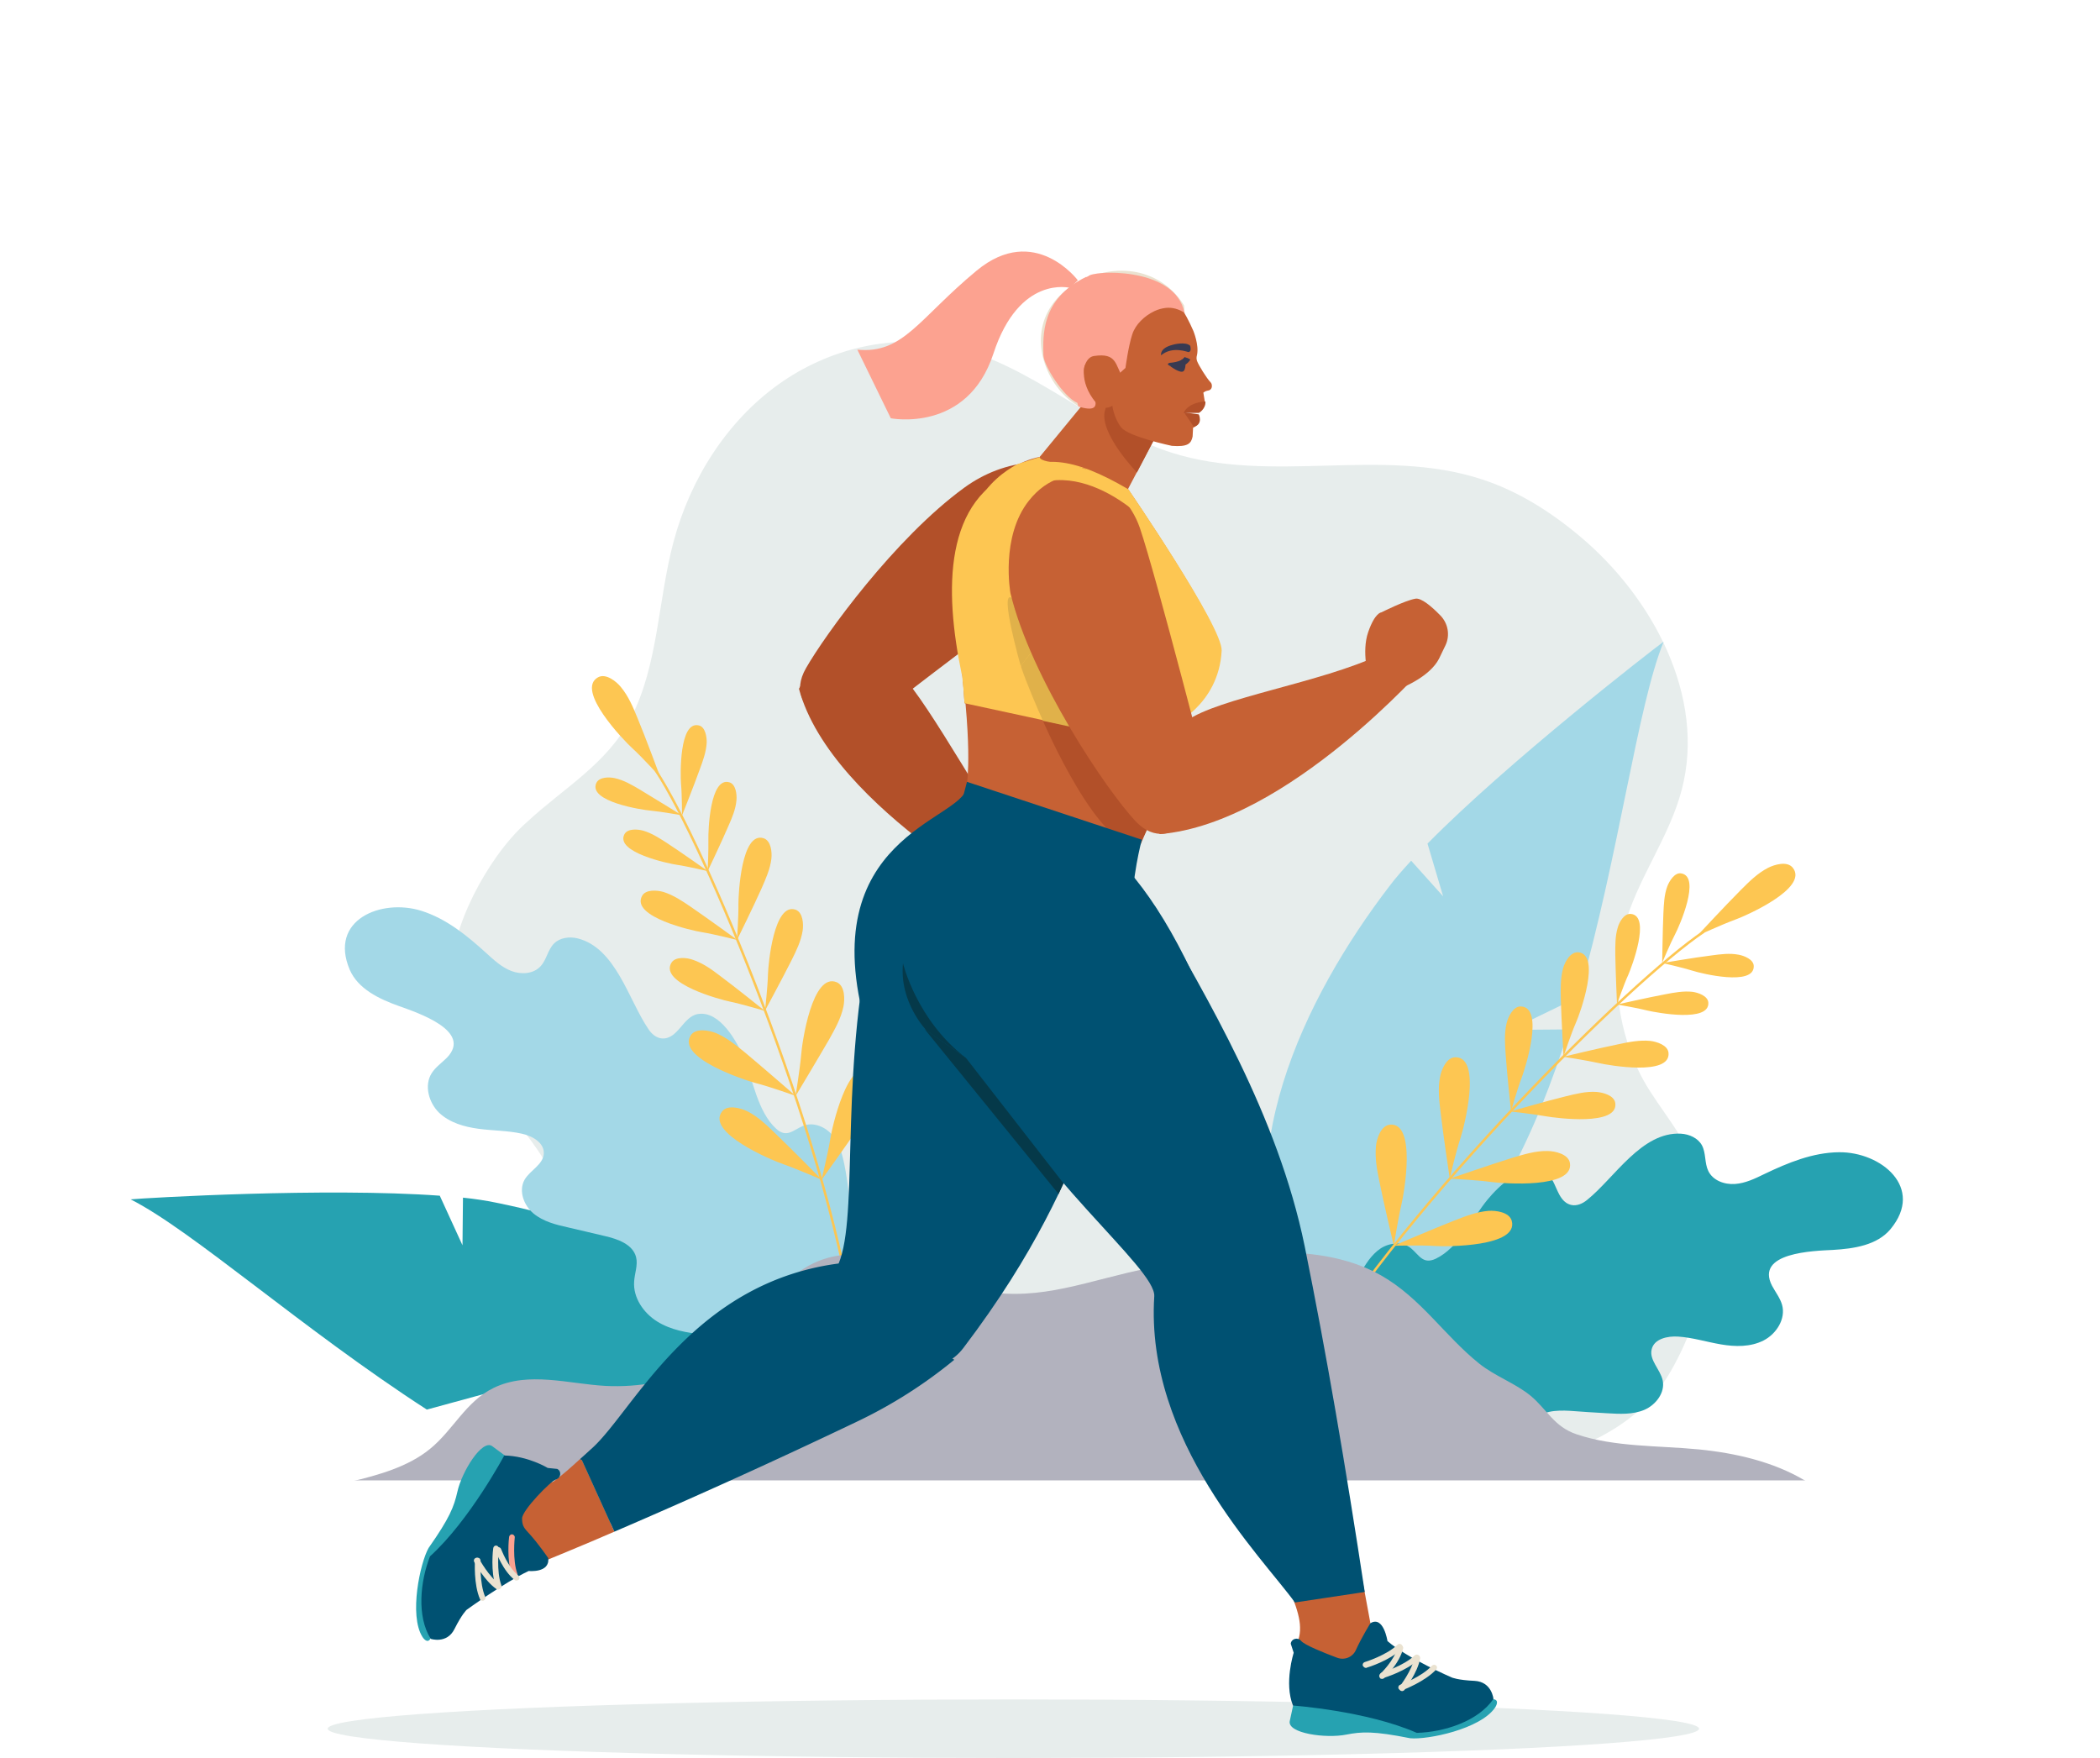 <svg version="1.1" xmlns="http://www.w3.org/2000/svg" x="0" y="0" viewBox="0 0 860 720"><title>Illustration Selbstfürsorge</title><style>.st0{fill:#fff}.st1{fill:#e7edec}.st2{fill:#26a2b1}.st3{fill:#a3d8e7}.st4{fill:none;stroke:#fdc652;stroke-miterlimit:10}.st5{fill:#fdc652}.st7{fill:#b25029}.st8{fill:#db7946}.st9{fill:#eae2d0}.st11{fill:#c66134}.st12{fill:#84bcb4}.st13{fill:#383a52}.st14{fill:#fca290}.st16{fill:#e0b14a}.st17{fill:#005172}.st18{fill:#053949}</style><path class="st0" d="M0 0h860v720H0z"/><path class="st1" d="M203.3 350.9c-13.6 19.4-24.1 45.8-16.8 70.1 7.3 24.3 30.5 39.2 40.6 62.3 5.7 13 5.9 27.4 6.1 41.3.3 18.3-3.3 37.7 9.1 53.2 7.3 9.2 18.3 14.6 29.5 18.1 22.4 7.1 45.8 10.5 65.7 24 32.7 22.1 72.8 29.9 111.7 27.5 19.7-1.2 39.3-4.9 58.2-10.7 22-6.7 41.5-18.6 63.6-25 38.3-11 90.8-11.2 113.2-50.1 15.1-26.2 20.3-58.5 8.6-87-5.6-13.6-16.3-23.9-22.3-37.2-8.4-18.4-10.7-39.4-5-58.9.2-.8.5-1.6.7-2.4 5.9-18.3 17.6-34 22.5-52.6 10.1-38.4-12.2-79-41.4-103.6-12.2-10.3-25.7-18.8-40.5-23.6-40.8-13.4-86.1 2.1-127-10.9-31.4-10-57.2-35.8-89.1-43.3-24.6-5.7-51.1.4-72 15.4s-36 38.5-42.9 64.5c-6.4 24-6.2 50.4-17.5 72.2-9.7 18.7-27.7 28.7-42.3 42.3-4.7 4.1-8.9 9.1-12.7 14.4z"/><path class="st2" d="m204.5 569.2-29.7 8.1c-51-33-96-73.3-121.3-86.1 6.4-.6 79.8-4.9 126.6-1.5l9.3 20.3.2-19.5c4.9.5 9.4 1.2 13.3 2 55.8 11.2 125.2 40 141.2 100.9 6.8 25.6-21.8 30.2-40.6 30.9-38.3 1.4-79.1-16.4-117.1-39.6l18.1-15.5z"/><path class="st3" d="M288 546.5c15.6 1.4 40.7 4.1 51.8-9.9 3.6-4.5 5.2-10.2 6.2-15.8 2.8-14.4 2.7-29.4-.2-43.8-.9-4.4-2.1-8.8-5-12.2-2.9-3.4-7.8-5.4-11.9-3.7-4.1 1.7-6.7 5.1-11 1.2-7.7-7-9.5-20-13.3-29.1-2.8-6.6-9.8-19.4-18.8-17.9-6.1 1-8.1 10.4-14.7 10-2.4-.2-4.3-1.9-5.6-3.9-8.1-11.9-13.3-33.2-29-37.1-3.3-.8-7.2-.3-9.6 2.1-2.6 2.6-3 6.6-5.5 9.3-2.9 3.2-7.9 3.5-11.9 2s-7.2-4.5-10.4-7.4c-7.9-7.2-16.4-14.1-26.6-17.3-16.4-5.1-37.9 3.7-29.3 24.1 3.4 7.9 12 12 20.1 14.9 7.5 2.7 30.4 10.2 19.7 21.2-2.1 2.1-4.6 3.8-6.2 6.3-3.2 5-1.2 12.1 3 16.2 4.3 4.1 10.3 5.8 16.2 6.6 5.9.8 11.9.7 17.7 2 4.3.9 9.2 3.7 9 8.1-.2 4.6-5.7 6.9-7.9 10.8-2.5 4.5-.3 10.5 3.7 13.8 4 3.3 9.2 4.6 14.2 5.7 5 1.2 10 2.3 14.9 3.5 5.3 1.2 11.6 3.4 12.9 8.7.8 3.2-.6 6.6-.8 9.9-.5 6.6 3.8 12.9 9.4 16.4 5.6 3.5 12.3 4.7 18.9 5.3z"/><path class="st4" d="M268.6 315.6c20 30.3 69.2 148.3 80.9 225.6"/><path class="st5" d="M261 293.9c-1.8-4.4-3.7-8.9-6.8-12.6-1.8-2.2-6.1-5.7-9.3-3.9-9.4 5.2 10.6 25.9 14 29 4.1 3.7 11.5 11.9 11.5 11.9s-6.1-16.5-9.4-24.4zM261.9 323.3c-3.2-1.9-6.5-3.8-10.1-4.6-2.2-.5-6.4-.6-7.6 2-3.4 7.6 18.7 11 22.3 11.3 4.3.4 12.7 1.9 12.7 1.9s-11.6-7.2-17.3-10.6zM286.6 315c1.3-3.5 2.6-7.1 2.8-10.8.1-2.2-.5-6.5-3.2-7.1-8.1-2-7.6 20.4-7.3 24 .4 4.3.4 12.9.4 12.9s5.1-12.8 7.3-19zM273.2 345.3c-3.1-2-6.3-4.1-9.8-5.1-2.2-.6-6.4-1-7.7 1.5-3.8 7.4 18.1 12 21.6 12.5 4.2.6 12.6 2.6 12.6 2.6s-11.2-7.9-16.7-11.5z"/><path class="st5" d="M298.3 338.3c1.5-3.4 3-6.9 3.3-10.6.2-2.2-.2-6.5-2.9-7.3-8-2.4-8.7 20-8.6 23.5.1 4.3-.3 12.9-.3 12.9s5.9-12.4 8.5-18.5zM282.9 371.4c-3.5-2.4-7.1-4.8-11.2-6.1-2.5-.7-7.3-1.2-8.8 1.7-4.5 8.5 20.6 14.2 24.7 14.8 4.9.8 14.4 3.2 14.4 3.2s-12.8-9.3-19.1-13.6z"/><path class="st5" d="M311.9 363.8c1.7-3.9 3.5-7.9 4-12.1.3-2.6-.1-7.4-3.2-8.4-9.1-2.9-10.3 22.8-10.3 26.9.1 4.9-.6 14.8-.6 14.8s7-14.2 10.1-21.2zM294.8 399.6c-3.4-2.6-6.9-5.1-11-6.5-2.4-.9-7.3-1.5-8.9 1.3-4.8 8.3 20 15 24 15.8 4.8 1 14.3 3.8 14.3 3.8s-12.3-9.9-18.4-14.4zM324.2 393.2c1.9-3.8 3.8-7.7 4.5-12 .4-2.6.2-7.4-2.8-8.6-9-3.3-11.3 22.4-11.4 26.5-.1 4.9-1.2 14.8-1.2 14.8s7.5-13.9 10.9-20.7zM305.4 431.3c-3.8-3.1-7.7-6.3-12.2-8.2-2.7-1.1-8.3-2.2-10.3.9-6 9.2 22.1 18.4 26.7 19.6 5.5 1.4 16.2 5.2 16.2 5.2s-13.7-11.9-20.4-17.5zM339.5 425.8c2.4-4.3 4.9-8.7 5.9-13.5.6-2.9.7-8.5-2.7-10-10.1-4.3-14.3 25-14.6 29.7-.5 5.7-2.3 16.9-2.3 16.9s9.3-15.5 13.7-23.1zM317.5 464.2c-3.5-3.4-7.1-6.9-11.5-9.1-2.7-1.3-8.1-2.8-10.3.1-6.7 8.7 20.6 20.1 25.1 21.6 5.4 1.9 15.8 6.4 15.8 6.4s-12.8-13-19.1-19z"/><path class="st5" d="M351.9 461.3c2.7-4.1 5.5-8.3 6.9-13 .8-2.9 1.4-8.5-1.9-10.2-9.8-5.1-16.2 23.8-16.9 28.5-.9 5.6-3.6 16.7-3.6 16.7s10.6-14.8 15.5-22z"/><path class="st3" d="m618.6 421.8 27.8-13.5c16.8-58.8 24.1-119 34.9-145.5-5.2 3.8-63.6 49.1-96.7 82.7l6.4 21.6-13.1-14.6c-3.4 3.7-6.4 7.1-8.8 10.3-34.8 45.4-68.2 113.2-40.1 169.9 11.8 23.8 36.4 8.4 51.1-3.5 29.8-24.3 48.9-64.8 62.4-107.6l-23.9.2z"/><path class="st2" d="M592.5 604.9c-15.3-3.2-40.2-7.8-46.8-24.5-2.1-5.3-2-11.3-1.4-17 1.5-14.6 5.8-28.9 12.8-41.8 2.1-3.9 4.6-7.8 8.3-10.3 3.7-2.4 9-2.9 12.4-.1 3.4 2.8 4.9 6.8 10.2 4.3 9.4-4.5 14.8-16.4 21.1-24.1 4.6-5.6 15-15.7 23.1-11.7 5.6 2.7 4.8 12.3 11.3 13.8 2.3.5 4.7-.6 6.5-2.1 11.2-9 22.3-28 38.4-27.1 3.4.2 7 1.8 8.6 4.8 1.7 3.2 1 7.2 2.6 10.5 1.9 3.9 6.6 5.6 10.9 5.3 4.3-.3 8.2-2.2 12.1-4.1 9.6-4.6 19.8-8.8 30.5-8.9 17.2-.2 35.2 14.5 21.1 31.5-5.5 6.6-15 8-23.5 8.5-7.9.4-32.1 1-25 14.7 1.4 2.6 3.3 5 4.1 7.8 1.6 5.7-2.3 11.9-7.6 14.6-5.3 2.7-11.6 2.6-17.4 1.6-5.9-1-11.6-2.8-17.5-3.2-4.4-.3-9.9.9-10.9 5.2-1.1 4.4 3.5 8.2 4.5 12.7 1.1 5-2.8 10.1-7.5 12.1s-10.1 1.7-15.2 1.4c-5.1-.3-10.2-.6-15.3-1-5.5-.3-12.1-.1-14.9 4.6-1.7 2.9-1.3 6.5-2 9.7-1.4 6.5-7.3 11.3-13.7 13-6.5 1.9-13.3 1.2-19.8-.2z"/><g><path class="st4" d="M697.7 381.6c-30.1 20.2-120.8 110.2-161.2 177.1"/><path class="st5" d="M713 364.4c3.4-3.4 6.8-6.8 11.1-9 2.6-1.3 7.8-2.9 10.1 0 6.7 8.4-19.7 19.9-24 21.4-5.2 1.9-15.2 6.5-15.2 6.5s11.9-12.8 18-18.9zM700.9 391.3c3.7-.5 7.4-1 11.1-.3 2.2.4 6.2 1.9 6.2 4.7.2 8.3-21.5 3-24.9 1.9-4.1-1.3-12.5-3.2-12.5-3.2s13.5-2.3 20.1-3.1zM681.2 374c.2-3.7.3-7.5 1.6-11 .8-2.1 3-5.8 5.7-5.3 8.2 1.3-.8 21.7-2.5 24.9-2 3.8-5.3 11.7-5.3 11.7s.2-13.6.5-20.3zM682 407.2c3.6-.7 7.4-1.4 11.1-1 2.2.3 6.3 1.6 6.5 4.4.6 8.3-21.3 4.1-24.8 3.3-4.2-1.1-12.6-2.5-12.6-2.5s13.3-3 19.8-4.2zM661.5 391c0-3.7-.1-7.5 1-11.1.6-2.2 2.6-5.9 5.4-5.6 8.3.8.3 21.8-1.1 25-1.8 3.9-4.6 12-4.6 12s-.6-13.6-.7-20.3zM663.1 427.6c4.2-.9 8.5-1.7 12.7-1.3 2.6.3 7.2 1.7 7.5 4.9.9 9.6-24.5 5.1-28.5 4.2-4.8-1.1-14.6-2.6-14.6-2.6s15.4-3.7 22.9-5.2zM639.2 409.4c-.1-4.3-.2-8.6.9-12.8.7-2.5 2.9-6.8 6.2-6.6 9.5.8.8 25-.9 28.8-2 4.5-5.1 13.9-5.1 13.9s-.9-15.7-1.1-23.3zM641.2 449c4.1-1 8.4-2.1 12.6-1.8 2.6.2 7.3 1.4 7.7 4.6 1.3 9.5-24.2 6.1-28.3 5.4-4.8-.9-14.7-2-14.7-2s15.3-4.4 22.7-6.2zM616.6 431.8c-.3-4.3-.6-8.6.4-12.8.6-2.5 2.7-7 5.9-6.8 9.6.4 1.8 25 .4 28.8-1.8 4.6-4.5 14.1-4.5 14.1s-1.7-15.7-2.2-23.3zM619.3 474.2c4.7-1.4 9.5-2.9 14.4-2.8 3 0 8.5 1.2 9.2 4.8 2 10.8-27.5 8.5-32.1 7.9-5.6-.8-17-1.4-17-1.4s17.1-5.9 25.5-8.5zM590 455.9c-.6-4.9-1.2-9.9-.3-14.7.5-2.9 2.6-8.2 6.3-8.2 11-.1 3.6 28.6 2.1 33.1-1.8 5.4-4.4 16.5-4.4 16.5s-2.7-17.9-3.7-26.7zM595.5 499.9c4.6-1.8 9.2-3.6 14.1-4 3-.2 8.5.5 9.5 4.1 2.9 10.7-26.7 10.6-31.4 10.3-5.7-.4-17-.1-17-.1s16.7-7.1 24.8-10.3z"/><path class="st5" d="M564.9 483.9c-1-4.8-1.9-9.7-1.4-14.6.3-3 2-8.3 5.7-8.7 11-1 5.8 28.2 4.7 32.8-1.3 5.5-3.1 16.8-3.1 16.8s-4.2-17.7-5.9-26.3z"/></g><path d="M128.1 672.3c45.9 15.3 96.3 15.6 145.4 15.6 102.8.1 205.7.3 308.5.4 48.1.1 97.1 0 142.6-13.4 10.8-3.2 21.8-7.4 29.2-14.9 18.1-18.5 5.5-41.8-14.9-53.8-12.7-7.5-28-11.1-43.3-12.6-16.4-1.6-34.4-.9-50-6.2-9.2-3.1-12.1-10.2-18.7-15.7-6.3-5.2-14.6-8-21.2-13.3-14.2-11.4-23.8-26.8-40.2-36.1-13.6-7.7-30.6-10-46.8-9.1-18 1-39.7 3.9-57.1 8.1-24.1 5.8-42.7 12.9-68.1 5.3-17.3-5.2-34.4-15.7-52.2-12-24.4 5.1-32.3 32.7-53.2 44.7-11.2 6.4-26.8 9-40.1 8.3-15-.8-31.6-6.1-45.8.8-11.4 5.5-16.6 17.3-26.1 25-8.9 7.3-21 10.7-32.8 13.5-11.8 2.8-24 5.5-33.8 11.8-30.8 19.9-8.3 44.7 18.6 53.6z" style="fill:#b2b2be"/><path transform="rotate(-180 430 655.7)" class="st0" d="M0 606.3h860v98.8H0z"/><ellipse class="st1" cx="415" cy="708" rx="280.8" ry="12"/><g><path class="st7" d="M419.6 372.1c4.3 2.3-79.1-40.4-92.4-90 0 0 14.7-32.3 42-5.5 10.9 10.8 36.9 58.4 51.8 79.1.1 0 12.9 15.7-1.4 16.4z"/><path class="st8" d="M408.3 354.5s12.9 19.9 22.9 17.1c10-2.8 7.1-4.6 7.1-4.6s9.2.2 10.4-4.3c.5-1.8.9-3.5 1.2-4.8.4-1.8-.4-3.8-2.1-4.7l-10-5.6s5.2 3.6 11.2 2.7c1.4-.2 2.2-.4 3.8-1.3 7.4-3.8-4-2.5-7.5-5.3-5.8-4.7-11.2-4.5-11.2-4.5l-12.4 2.3-7.6-1.1c0-.1-7.7 12.4-5.8 14.1z"/><path class="st9" d="M429.7 153.3c7.2 14.4 24 22.3 38.5 11.2 15.3-11.8 17.8-37.6 16.6-39.6-8.6-13.6-25.5-18.1-41.9-10-16.4 8-20.4 24-13.2 38.4z"/><path class="st7" d="M330.1 273.6c7.7-13.5 36.3-53.1 64.7-73.8 8.2-6 17.8-9.7 27.9-10.4 6.5-.5 13.2.3 18.7 5.8 10.3 10.3 1.3 35.5-15.9 47.8-17.1 12.3-75.1 57-75.1 57s-31.6-6.8-20.3-26.4z"/><path d="m221.5 608.3 21.2-5.8 21.6 13.3-24.5 11.8-17.5 9.4c-.1 0-9.6-11.1-.8-28.7z" style="fill:#ce683c"/><path class="st11" d="M461.6 199.9s38.6 56.4 38.1 66.1c-1.2 22.5-20 31.4-20 31.4s-2.6 34.3-14.4 49.8L396 320.7s2.7-15.7-4-60.1c-7.5-49.6 29.6-96.7 69.6-60.7z"/><path class="st12" d="M232.5 605s20.3-23 43.9-49.8c16.3-18.5 53.5-31.8 79.7-32.6l25.5 40.1-17.9 8.4-124.5 57.5-6.7-23.6z"/><path class="st11" d="M574.9 281.3s10.7-4.3 14.4-11.5c1-2.1 1.9-4 2.7-5.6 1.9-4.1 1-9-2.2-12.2-3.4-3.5-7.8-7.3-10.2-6.8-4.4.8-13.9 5.6-13.9 5.6s-2.6 0-5.4 8.1c-2.8 8.1.2 18.5.2 18.5l14.4 3.9zM481.2 163.7l-20.9 39.7-35.4-15.2 30.1-36.6z"/><path class="st7" d="m465.6 193.5 6.8-13S449 166 455.6 147.2c.3-2-.1 11.7-3 20.6-3 9.2 13 25.7 13 25.7z"/><path class="st11" d="M457 116s17.8-12.5 31.7 19.5c0 0 2.4 5.8 1.5 9.9-.2.8-.3 1.4 0 2.4.6 1.7 4 7.2 5.5 8.7.2.2.4.5.5.8.2.7.3 2.5-1.7 2.7-.8.1-1.7.8-1.7.8l.6 3.7-2 3.1-6.4 1.6s5.2 1.3 5.3 1.6c.3.8.9 2.5-.2 3.4-1.5 1.2-1.5.9-1.5.9l-.2 3.7c-.6 2.9-2 4.3-8.5 3.8 0 0-17.6-3.7-20.7-7.5-3.1-3.9-3.7-9.1-3.7-9.1l-.9-5.2-9.6 2.9c-5.7 1.7-9.6-4.8-12.4-10-1.8-3.4-2.1-9-2.2-13.4 0-11.2 11-18.1 26.6-24.3z"/><path class="st13" d="M487.4 141.6s.8 2.4-.7 2.6c-.4 0-6.5-2.6-11.2 1.3 0 0-.8-2.9 4.8-4.3.1-.1 5.3-1.4 7.1.4zM479.3 150s5.4-2.6 5.9-3.8c.2-.5.8 4.3-.4 5.7-1.2 1.4-5.5-1.9-5.5-1.9z"/><path class="st7" d="M493.6 164.4s-6.8.2-8.9 4.7h6.3c2-1.2 2.9-3.4 2.6-4.7z"/><path class="st14" d="M485.2 128.2c-.1-.2-.6-1.7-.6-1.9-5.4-17.1-37-15.5-38.9-13.2-.3.1-.6.3-.8.4l-.1-.1c-18.8 9.1-17.6 24.5-17.5 32.1.1 4.1 8.2 17.1 13.9 19.5l.4 1.5c5.4 1.6 10 1.8 4.8-7.3-2.1-3.6-4.9-10.6 1.1-12 7.3-1.8 9.7 3.6 10.6 6l2.8-2.5s1.2-9 2.8-13.8c1.3-4 4.9-7.5 9.1-9.5 1.5-.7 3-1.1 4.6-1.3 2.7-.3 5.5.5 7.8 2.1z"/><path class="st11" d="M460.1 155.3c3.5 5.9-.5 7.5-3.8 10.3-1.5 1.3-4.9 3.2-8.8-2.4-5.9-8.4-3.8-16.8.5-17.4 9.5-1.4 8.6 3.5 12.1 9.5z"/><path class="st14" d="M441.4 114.8s-17.7-23.6-41.4-4-30.1 34.3-48.9 32.4l13.7 28.1s31.3 6.2 42-26.4c10.6-32.5 31.4-27 31.4-27l3.2-3.1z"/><path class="st12" d="m452.9 363.9.6-1.2s13.6 20.6 4.3 53.9c-9.2 33.3-47.2-29.9-47.2-29.9l42.3-22.8z"/><path d="M462.5 207.3s-11.9-16-26.3-11.9l-8.5-7.7s24.1-2.4 34.9 15.7c.1 0 7 13.7-.1 3.9z" style="fill:#7faedd"/><path class="st11" d="M395 288c-.5-8-1.2-17.2-3-27.5-9.3-53.7 29.6-96.7 69.6-60.7 0 0 38.6 56.4 38.1 66.1-1.2 22.5-20 31.4-20 31.4s-.6 3.9-1.8 9.7l-5.1-2.2L395 288z"/><path class="st11" d="M581.9 274.8c3.1-4-54.1 62.4-106.8 66.8 0 0-31.2-15.5 10.9-46.4 12.7-9.3 55.3-15.7 79-27 0 0 18.8-7.9 16.9 6.6z"/><path class="st5" d="m394 275.8 18.3 3.2 7.4-7.4s-20.3-29.6-5.5-60.1c0 0 2.2-19.4 30.8-19.4 0 0-17.3-5.1-32.7 4.2 13.1-10.9 27.1-9.2 49.8 4.1 0 0 38.7 56.4 38.2 66.1-1.2 22.5-20.6 30.8-20.6 30.8s-.6 3.9-1.8 9.7l-5.1-2.2L395 288c-.3-3.9-.6-8.1-1.1-12.6 0 .2 0 .3.1.4z"/><path class="st5" d="M436 190.1c1.5.2 3.2 1 2.2 2.1-7.7 8-22.1 19.4-20 21.3 17.6 15.8 14.3 33.5 9 45.3-3 6.8-7.4 12.8-12.7 18.1l-2.2 2.2-18.3-3.2v-.1c-.5-4.7-1.4-9.8-2.2-15.2-4.4-28.3 5.2-52.7 20.5-65.3 10.5-6.5 18.8-5.7 23.7-5.2z"/><path class="st8" d="m392.1 245.3-1 11.6c-1.5-13.4 0-25.8 3.8-36.3-1.6 6.7-3.1 15.3-2.8 24.7z"/><path class="st16" d="m418 272.7 4.5-5.7s-3.4-19.1-8.3-22.2c-5-3 3.8 27.9 3.8 27.9z"/><path class="st7" d="M427.1 295.2s24 55.9 40 50.6l2.8-6.5-29.6-41.5-13.2-2.6z"/><path class="st16" d="m422.5 267 15.7 30.6-11.1-2.4c-2.1-4.7-6.6-15.1-9.1-22.5l4.5-5.7z"/><path class="st11" d="M465.1 336.4c-11.8-12.5-42.9-58.6-51.3-93.5 0 0-4.2-23.1 7.6-37.9 15.3-19.2 38.5-8.7 45.4 11.2 6.8 20 29.4 108.2 29.4 108.2s-15.4 28.4-31.1 12z"/><path class="st7" d="m488.9 174.8-4-5.9 6 .8c.1 0 1.9 4.1-2 5.1z"/><path class="st8" d="M225.1 608.8s-5.1 2.6-11.7 0-13-2.9-16.3 12.4c-3.2 15.2-20.1 21.4-22.2 26.4-1.5 3.5-3.6 8.7-2.2 14.4.2.9 1 1.5 1.9 1.1l7.2-5.6 40.3-18.1 3-30.6z"/><g><path class="st11" d="M533 677.9c4.3 2 8.9 1 14.4 4 12.4 6.6 15.6-7 15.6-7-2.5-14.6-5.2-28.3-7.8-42.1l-32.2 6.6-.6.7c5.4 9.6 9.9 19.8 10 26.3.3 7.9-5 8.9.6 11.5z"/><path class="st17" d="M395.8 322.6c-1.6 13.5-63.3 20-41 98.3 2.1 7.5 11.6 10.2 18.5 6.5l89.5-38 1.8-40.7c0 .1-27.4-15.2-68.8-26.1z"/><path class="st17" d="m394.4 326.3 1.6-6.1 71.6 23.7s-4.4 16.3-3.9 30.4c.3 6.6-69.3-48-69.3-48z"/><path class="st17" d="M473.1 371.4c-30.6-27.7-116.5-24.8-74.9 59.3 25.1 50.7 75.2 88.5 74.5 100.2-3.8 59.4 44.1 106.7 57.6 125.4l28.6-4.3c-7.9-52-15.7-97.7-24.6-141.6-11-53.7-40.2-101.9-61.2-139z"/><path class="st11" d="M211.1 615.7c-1 4.5-7.2 8.7-8.8 14.6-3.6 13.3 10.1 13.4 10.1 13.4 13.5-5.6 26.6-10.9 39.2-16.4L238.3 598l-.8-.4c-8 7.3-12.9 11.5-19.1 13.1-7.6 1.8-6-1-7.3 5z"/><path class="st17" d="M251.6 627.3 238.3 598l-.8-.4c1.6-1.4 3.2-2.9 5.2-4.7 17.1-15.7 41.5-68.9 103-75.7 2.2-.2 28.3 29.1 45.1 39.7a193.86 193.86 0 0 1-40.2 25.5 2740.2 2740.2 0 0 1-99 44.9z"/><path class="st17" d="M488.1 398.2c-46.3 37.9-33.6 74.9-93.6 153.9-7.5 9.9-22.1 10.9-30.4 1.6l-21.5-34.4c9.4-17.7 1.2-72.5 13.4-134 3-15.7 71-115.9 132.1 12.9z"/><path class="st2" d="m529.7 697.9-1.5 6.9c-1.2 5.1 14.8 7.3 23.2 5.6 6.2-1.2 11.1-1.5 26.1 1.5 7 .7 28.8-3.7 34.8-12.6 0 0 2.2-3.2-.9-3.4s-81.7 2-81.7 2z"/><path class="st17" d="M611.6 695.8s-.6-7-7.7-7.4c-7-.3-9.4-1.4-9.4-1.4s-18.1-7.8-26.3-14.9c0 0-1.6-10.6-7-7.3 0 0-3.7 6-5.9 10.9-1.3 3-4.7 4.4-7.8 3.2-5.6-2.1-13.3-5.2-14.7-6.9-1.3-1.6-4-.9-4.2 1.2l1.2 3.7s-4 12.4-.3 21.6c0 0 30.3 2.2 50.7 11.2 11.3-.3 25.2-4.8 31.4-13.9z"/><path class="st9" d="M559.4 683.1c.1 0 .2 0 .3-.1.4-.1 9.5-2.9 14.3-7.7.5-.4.5-1.2 0-1.7s-1.2-.5-1.7 0c-4.4 4.3-13.3 7.1-13.4 7.1-.6.2-1 .8-.8 1.5.4.6.8.9 1.3.9z"/><path class="st9" d="M566 687.6c.3 0 .6-.1.8-.3.3-.2 6.3-6 7.8-12.1.2-.6-.2-1.3-.8-1.4-.6-.2-1.3.2-1.4.8-1.4 5.5-7.1 10.9-7.2 11-.5.4-.5 1.2 0 1.7.1.2.4.3.8.3z"/><path class="st9" d="M566.3 687.3c.1 0 .2 0 .3-.1.4-.1 9.5-2.9 14.4-7.6.5-.4.5-1.2 0-1.6-.5-.5-1.2-.5-1.7 0-4.5 4.3-13.3 7-13.4 7-.6.2-1 .8-.8 1.5.2.5.7.8 1.2.8zM573.9 692.3c.1 0 .3 0 .4-.1.4-.1 9.3-3.5 13.9-8.5.4-.5.4-1.2-.1-1.6-.5-.4-1.2-.4-1.7.1-4.2 4.6-12.9 7.8-13 7.8-.6.2-.9.9-.7 1.5.3.5.8.8 1.2.8z"/><path class="st9" d="M574.2 692.6c.3 0 .7-.2.9-.4.2-.3 5.4-7 6.5-13 .1-.6-.3-1.2-.9-1.4-.7-.1-1.2.3-1.4.9-1 5.4-6 11.9-6.1 12-.4.5-.3 1.2.2 1.6.3.2.5.3.8.3z"/><g><path class="st2" d="M207.2 596.4s-1.5-1-5.6-4.1c-4.1-3.1-12.5 10.4-14.3 18.7-1.4 6.1-3.1 10.6-11.8 23-3.4 6-8.1 27.5-2.5 36.4 0 0 2 3.3 3.4.5 1.3-2.7 30.8-74.5 30.8-74.5z"/><path class="st17" d="M176.4 671.2s6.6 2.2 9.7-4c3.1-6.2 5-7.9 5-7.9s15.6-11.3 25.4-15.9c0 0 8.8.9 8-5.3 0 0-3.9-5.7-7.5-9.7-2.2-2.4-3.2-3.3-3.2-6.5 0-3.4 11.8-15.4 13.9-16 2-.6 2.4-3.3.5-4.3l-3.9-.4s-8-4.9-17.8-5.1c0 0-14.1 26.5-30.4 41.3-4 10.2-5.5 24.6.3 33.8z"/><path class="st14" d="M210.8 646.2c.1 0 .3 0 .4-.1.6-.2.9-.9.7-1.5-2.1-5.7-1.1-14.8-1.1-14.9.1-.6-.4-1.2-1-1.3-.6-.1-1.2.4-1.3 1-.1.4-1.1 9.7 1.2 16 .2.6.6.8 1.1.8z"/><path class="st9" d="M211.6 647.3c.3 0 .7-.2.9-.4.4-.5.3-1.2-.2-1.6-4.4-3.5-7-10.8-7.1-10.9-.2-.6-.9-.9-1.5-.7-.6.2-.9.9-.7 1.5.1.3 2.9 8.1 7.8 11.9.2.2.5.2.8.2z"/><path class="st9" d="M204.2 650.8c.1 0 .3 0 .4-.1.6-.2.9-.9.7-1.5-2.1-5.7-1-14.8-1-14.9.1-.6-.4-1.2-1-1.3-.7-.1-1.2.4-1.3 1-.1.4-1.2 9.7 1.1 16 .1.5.6.8 1.1.8zM197.6 655.6c.2 0 .3 0 .5-.1.6-.3.9-.9.6-1.5-2.4-5.6-1.9-14.7-1.9-14.8 0-.6-.4-1.2-1.1-1.2-.7-.1-1.2.5-1.2 1.1 0 .4-.6 9.8 2.1 15.9.1.3.5.6 1 .6z"/><path class="st9" d="M204 651c.4 0 .7-.2 1-.5.4-.5.2-1.3-.3-1.6-4.5-3.1-8.3-10.2-8.4-10.3-.3-.6-1-.8-1.6-.5-.6.3-.8 1-.5 1.6.2.3 4.2 7.7 9.1 11.1.2.1.5.2.7.2z"/></g></g><path class="st5" d="M418.2 272.7c-17.1 1-31.6-38.8-9.4-63.6 27.5-30.9 61.4 5.3 61.4 5.3S450 180 417.3 192.3c-31 11.7-30.6 49.3-23.5 83.6l23.7 11.4.7-14.6z"/><path class="st5" d="m425.8 187.2-8.9 2.8s-7.7 3.6-13.3 11c-5.6 7.4 28.2-11.6 28.2-11.6s-6-.5-6-2.2z"/><path class="st18" d="m433.5 489 2-4.4-39.9-51.3-17-11.9z"/><path class="st18" d="M379.5 422.1s-11.3-11.5-9.7-27.6c0 0 5.5 23.3 25.8 38.8l-16.1-11.2z"/><path class="st13" d="M479 148.6c-3.2.9 5.2 3.9 8.4-1.2.3-.3-2.1-1.3-2.4-1-1.2 1.9-5.8 2.2-6 2.2z"/></g></svg>
